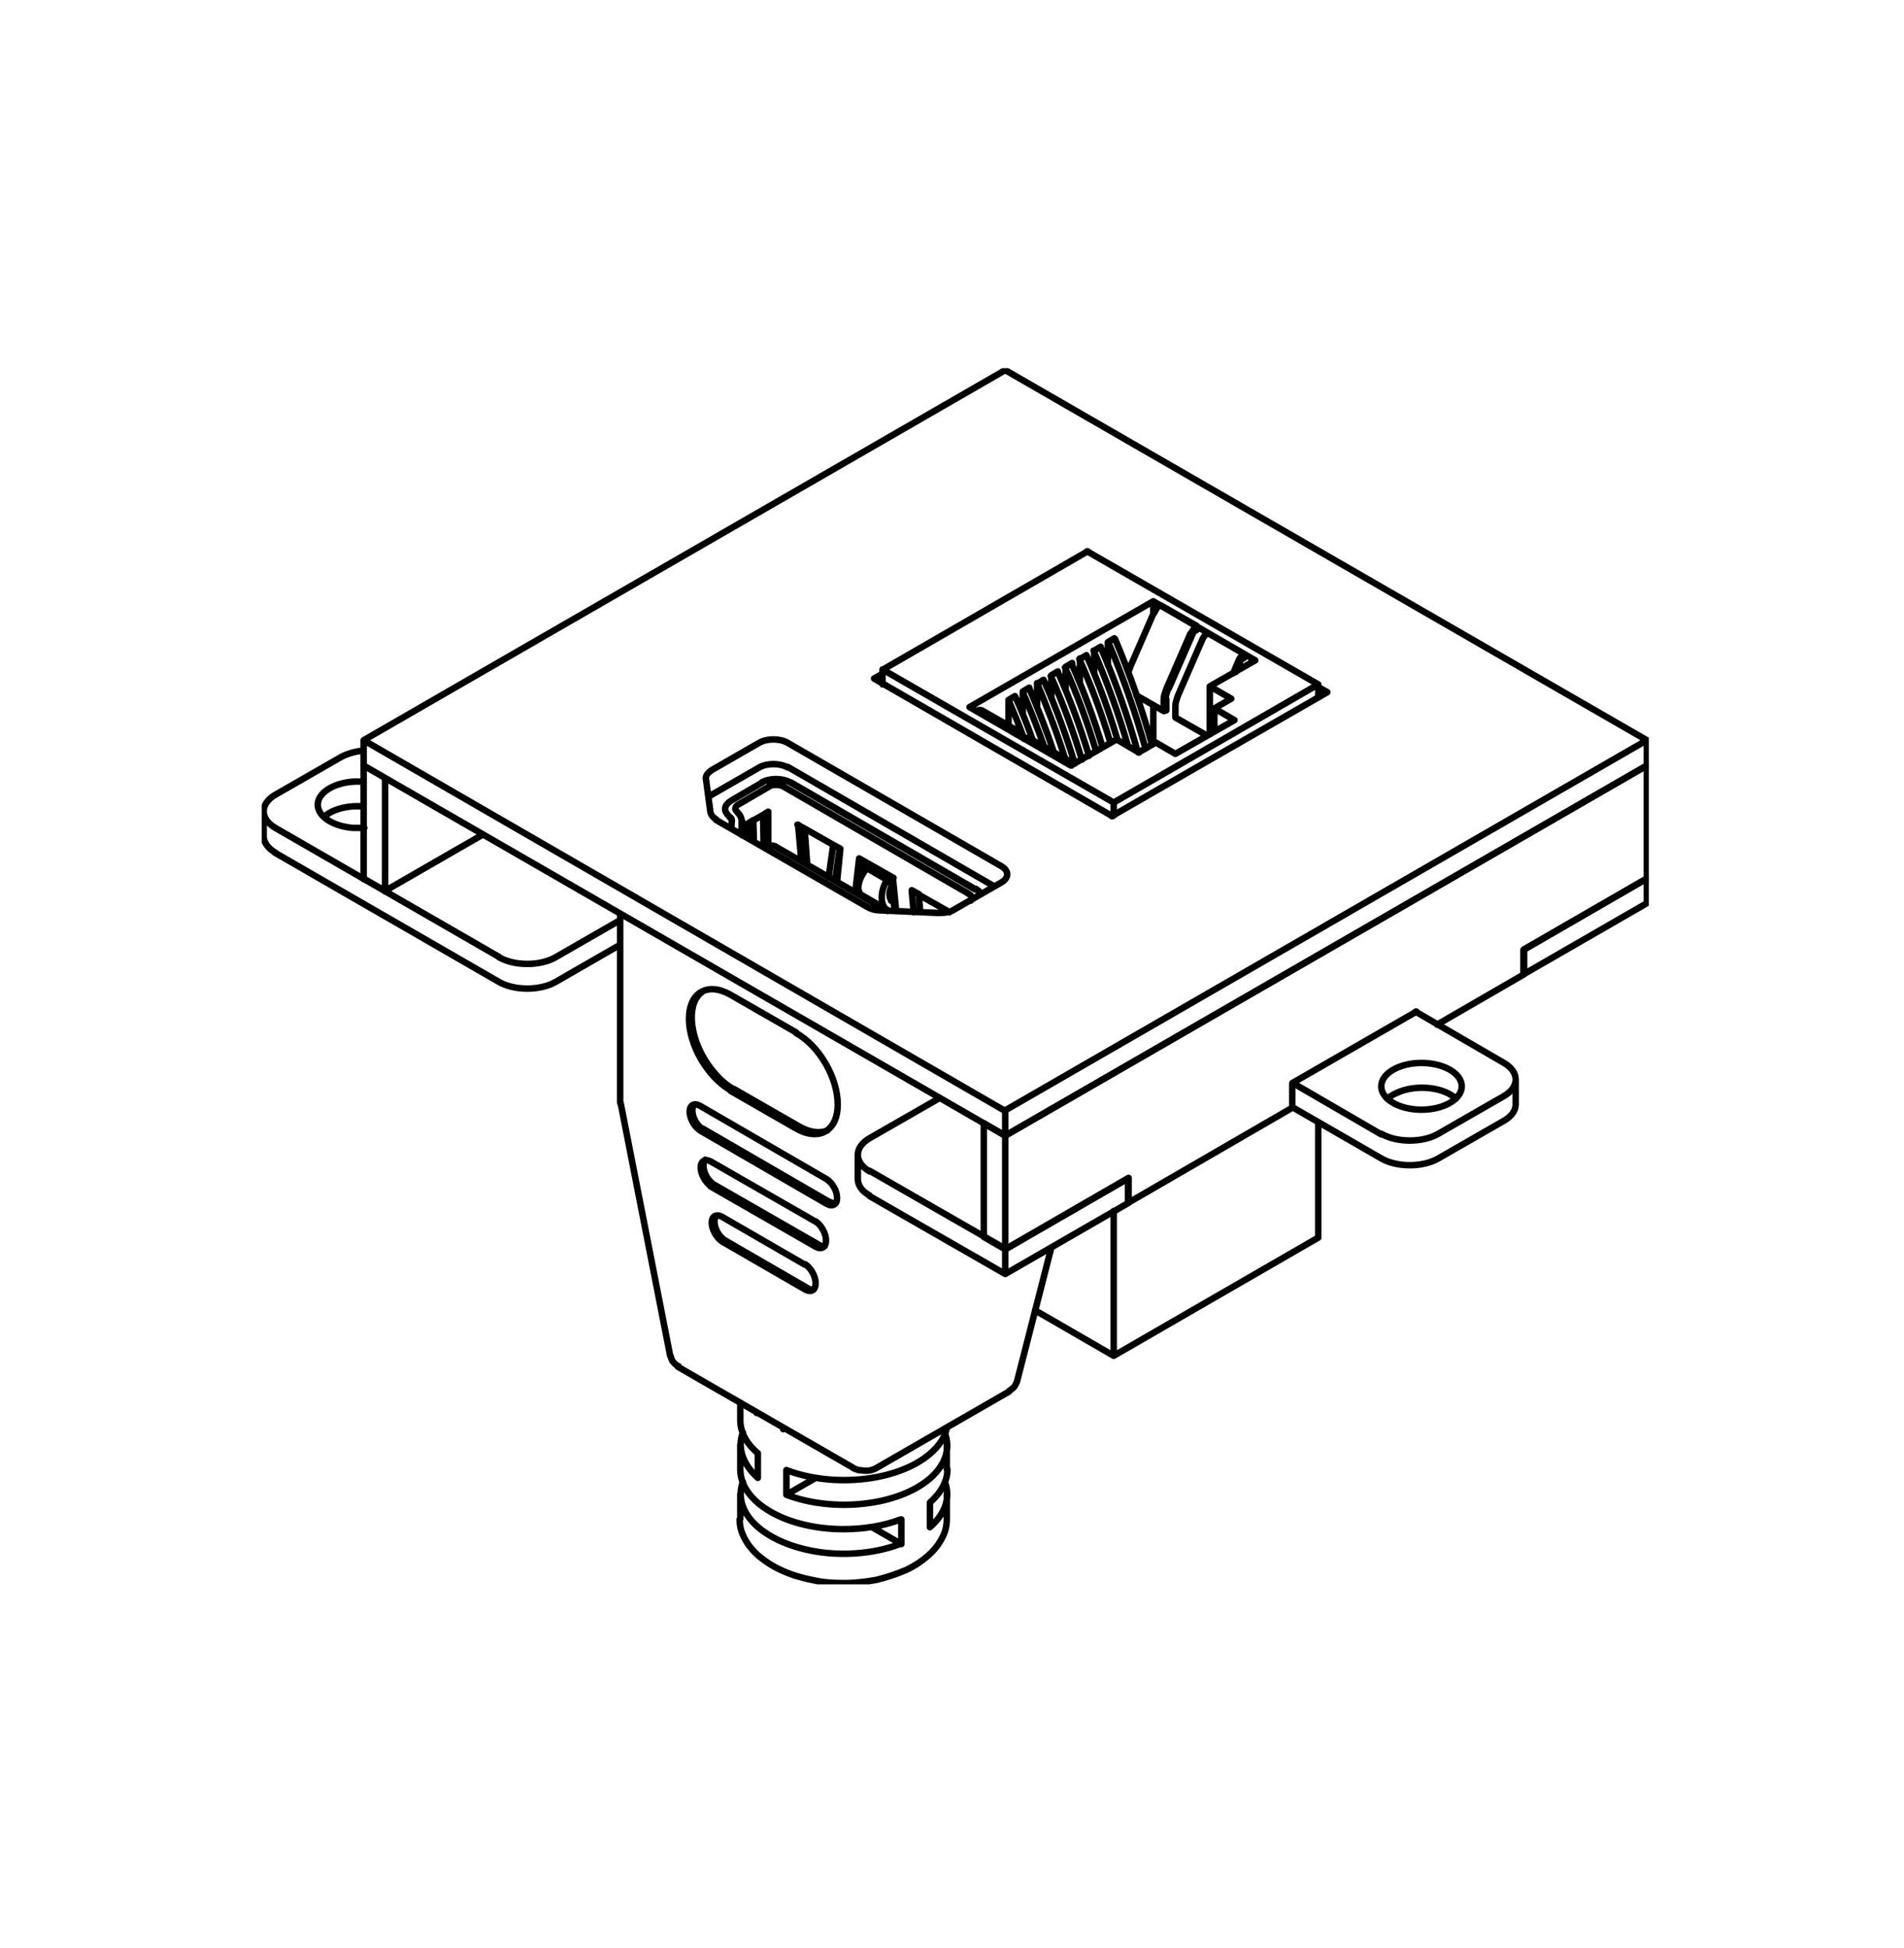 <?xml version="1.0" encoding="utf-8"?>
<!-- Generator: Adobe Illustrator 26.5.0, SVG Export Plug-In . SVG Version: 6.00 Build 0)  -->
<svg version="1.1" id="Vrstva_1" xmlns="http://www.w3.org/2000/svg" xmlns:xlink="http://www.w3.org/1999/xlink" x="0px" y="0px"
	 viewBox="0 0 293.2 300" style="enable-background:new 0 0 293.2 300;" xml:space="preserve">
<style type="text/css">
	
		.st0{clip-path:url(#SVGID_00000057847512686531078970000007125224890338915996_);fill:none;stroke:#000000;stroke-linecap:round;stroke-linejoin:round;stroke-miterlimit:10;}
</style>
<g>
	<defs>
		<rect id="SVGID_1_" x="40.3" y="56.7" width="213.6" height="187.3"/>
	</defs>
	<clipPath id="SVGID_00000031904034454024697560000010525792381181378722_">
		<use xlink:href="#SVGID_1_"  style="overflow:visible;"/>
	</clipPath>
	
		<path style="clip-path:url(#SVGID_00000031904034454024697560000010525792381181378722_);fill:none;stroke:#000000;stroke-linecap:round;stroke-linejoin:round;stroke-miterlimit:10;" d="
		M56,117.9v17.5 M56,117.9l3.3,1.9 M59.3,119.8v17.5 M56,135.3l3.3,1.9 M59.3,137.2l15.1-8.7 M132.1,177.8v3.8 M233.4,166.3v3.8
		 M40.6,125v3.8 M173.7,185.3l-18.9,10.9 M154.8,192.4v3.8 M154.8,196.2l-20.9-12 M76.8,151.2l-34.5-19.9 M253.6,135.3v3.8
		 M253.6,139.1L234.7,150 M234.7,146.2v3.8 M234.7,150l-0.1-0.1 M212.7,178.4l-13.7-7.9 M173.7,181.5v3.8 M56,124.2
		c-2.4-0.2-4.8,0.4-6.1,1.6 M224.2,169.2c-1.8-1.7-5.7-2.2-8.6-1.1c-0.8,0.3-1.5,0.7-2,1.1 M76.8,151.2c2.4,1.4,6.4,1.4,8.8,0
		 M132.1,181.6c0,1,0.7,1.9,1.8,2.5 M95.5,145.5l-9.9,5.7 M231.6,172.6c1.2-0.7,1.8-1.6,1.8-2.5 M231.6,172.6l-10.1,5.8
		 M212.7,178.4c2.4,1.4,6.4,1.4,8.8,0 M40.6,128.8c0,0.9,0.7,1.9,1.8,2.5 M56,120.4c-3.4-0.3-6.5,1.1-7,3c-0.5,2,1.9,3.8,5.3,4.1
		c0.6,0,1.2,0,1.8,0 M212.7,167.3c0,2,2.8,3.6,6.2,3.6c3.4,0,6.2-1.6,6.2-3.6c0-2-2.8-3.6-6.2-3.6
		C215.5,163.7,212.7,165.3,212.7,167.3z M234.7,146.2l18.9-10.9 M231.6,163.7l-13.6-7.9 M231.6,168.8c2.4-1.4,2.4-3.7,0-5.1
		 M221.5,174.6l10.1-5.8 M212.7,174.6c2.4,1.4,6.4,1.4,8.8,0 M199.1,166.8l13.6,7.9 M154.8,192.4l18.9-10.9 M133.9,180.3l20.9,12
		 M133.9,175.3c-2.4,1.4-2.4,3.7,0,5.1 M144.7,169.1l-10.8,6.2 M85.6,147.4l9.9-5.7 M76.8,147.4c2.4,1.4,6.4,1.4,8.8,0 M42.4,127.5
		l34.5,19.9 M42.4,122.4c-2.4,1.4-2.4,3.7,0,5.1 M52.5,116.6l-10.1,5.8 M56,115.6c-1.3,0.1-2.6,0.5-3.5,1 M154.8,174.9l-98.8-57
		 M154.8,171.1L56,114 M253.6,117.9l-98.8,57 M154.8,174.9v-3.8 M253.6,114l-98.8,57 M253.6,117.9V114 M154.8,57l98.8,57 M56,117.9
		V114 M56,114l98.8-57 M154.2,135.9l-7.3,4.2 M154.2,135.9c1.2-0.7,1.2-1.8,0-2.5 M153.1,136.5l-31.8-18.4 M121.3,114.4l32.9,19
		 M121.3,118.2c-1.2-0.7-3.2-0.7-4.4,0 M121.3,114.4c-1.2-0.7-3.2-0.7-4.4,0 M116.9,118.2l-7.3,4.2 M109.6,118.6l7.3-4.2
		 M109.6,122.4c-0.2,0.1-0.4,0.3-0.5,0.4 M109.6,118.6c-0.6,0.4-1,0.9-0.9,1.4 M109.4,125.1l-0.7-5.2 M109.4,125.1
		c0.1,0.4,0.4,0.8,0.9,1.1 M133.6,139.7l-23.3-13.4 M133.6,139.7c0.5,0.3,1.2,0.5,2,0.5 M144.5,140.6l-9-0.4 M144.5,140.6
		c0.9,0,1.8-0.1,2.4-0.5 M203,105.8l1.4,0.8 M134.6,104.5l1.4-0.8 M171.3,125.7l-36.7-21.2 M204.4,106.6l-33.2,19.1 M120.6,220.1
		L120.6,220.1 M156.6,212.8l5.3-20.7 M95.5,169.5c0,0.2,0,0.4,0.1,0.6 M95.5,169.5v-28.8 M103.2,208.8l-7.6-38.8 M156.6,212.8
		c-0.1,0.2-0.2,0.4-0.3,0.6c-0.1,0.2-0.3,0.4-0.5,0.5c-0.1,0.1-0.2,0.2-0.4,0.3 M135.1,226l20.3-11.7 M135.1,226
		c-0.3,0.2-0.6,0.3-0.9,0.4c-0.3,0.1-0.7,0.1-1,0.1c-0.3,0-0.7-0.1-1-0.1c-0.3-0.1-0.6-0.2-0.8-0.3 M104.4,210.4
		c-0.3-0.2-0.5-0.4-0.7-0.6c-0.2-0.2-0.3-0.5-0.4-0.8c0,0,0-0.1,0-0.1 M145.8,233.9c0,1-0.2,2-0.7,2.9c-0.5,1-1.2,1.9-2.1,2.7
		c-1,0.9-2.2,1.7-3.5,2.3c-1.4,0.6-2.9,1.1-4.5,1.5c-1.6,0.3-3.3,0.5-5,0.5c-1.7,0-3.4-0.1-5-0.5c-1.6-0.3-3.2-0.8-4.5-1.4
		c-1.4-0.6-2.6-1.4-3.7-2.3c-1-0.9-1.8-1.9-2.3-3c-0.4-0.8-0.6-1.7-0.6-2.6 M114,230.1v3.8 M114,222.5v3.8 M114,216v2.8
		 M145.8,230.1v3.8 M145.8,222.5v3.8 M131.3,226l-26.9-15.5 M112.6,123.3c-1,0.6-1.2,1.4-0.6,2.1 M112.5,126l-0.5-0.6 M112.7,126.4
		c0-0.2,0-0.3-0.2-0.5 M112.6,127.6l0.1-1.2 M151.1,137.7c-0.1-0.3-0.4-0.5-0.8-0.8 M121.7,120.5l28.5,16.5 M121.7,120.5
		c-1.2-0.7-3.2-0.7-4.4,0 M112.6,123.3l4.8-2.8 M135.1,226C135.1,226,135.1,226,135.1,226 M104.5,210.4L104.5,210.4 M138.8,234v3.8
		 M114,226.3c0,5.1,7.1,9.2,15.9,9.2c3.1,0,6.2-0.5,8.8-1.5 M138.8,237.8l-4.5-2.6 M114.4,228.2c-1.8,5,3.7,9.8,12.3,10.9
		c4.2,0.5,8.6,0,12.1-1.4 M143.2,235.2v-3.8 M143.2,235.2c2.4-2.1,3.2-4.6,2.3-7 M143.2,231.4c1.7-1.5,2.7-3.3,2.7-5.1 M116.5,217.6
		L116.5,217.6 M114.4,220.6c-0.9,2.4,0,4.9,2.3,7 M116.7,223.8v3.8 M114,218.7c0,1.8,0.9,3.6,2.7,5.1 M121.1,226.4
		c7.3,2.8,17.2,1.7,22.1-2.5c1.4-1.2,2.3-2.5,2.6-4 M121.1,230.2v-3.8 M121.1,230.2l4.5-2.6 M121.1,230.2c7.3,2.8,17.2,1.7,22.1-2.5
		c2.4-2.1,3.2-4.6,2.3-7 M112.5,153.2l10.1,5.8 M108.2,152.7c-2.4,1.6-2.2,6.4,0.4,10.6c1.2,1.9,2.7,3.5,4.3,4.4 M112.5,153.2
		c-3.5-2-6.4-0.4-6.4,3.7c0,4.1,2.9,9,6.4,11 M113,167.7l10.1,5.8 M122.6,173.8l-10.1-5.8 M123.1,173.5c1.6,0.9,3.1,1.1,4.3,0.6
		 M122.6,173.8c3.5,2,6.4,0.4,6.4-3.7c0-4.1-2.8-9-6.4-11 M109.5,178.9l16.2,9.3 M108.6,178.6c-0.5,0.6-0.3,1.9,0.4,2.9
		c0.3,0.4,0.6,0.7,0.9,0.9 M109.5,178.9c-0.9-0.5-1.6-0.1-1.6,0.9s0.7,2.3,1.6,2.9 M109.9,182.4l16.2,9.3 M125.6,192l-16.2-9.3
		 M126.1,191.7c0.3,0.2,0.7,0.3,0.9,0.2 M125.6,192c0.9,0.5,1.6,0.1,1.6-1c0-1-0.7-2.3-1.6-2.9 M111.2,187.4l12.8,7.4 M110.3,187.2
		c-0.5,0.6-0.3,1.9,0.4,2.9c0.3,0.4,0.6,0.7,0.9,0.9 M111.2,187.4c-0.9-0.5-1.6-0.1-1.6,0.9s0.7,2.3,1.6,2.9 M111.6,191l12.8,7.4
		 M124,198.6l-12.8-7.4 M124.4,198.4c0.3,0.2,0.7,0.3,0.9,0.2 M124,198.6c0.9,0.5,1.6,0.1,1.6-1c0-1-0.7-2.3-1.6-2.9 M107.8,170.3
		l19.5,11.3 M106.9,170.1c-0.5,0.6-0.3,1.9,0.4,2.9c0.3,0.4,0.6,0.7,0.9,0.9 M107.8,170.3c-0.9-0.5-1.6-0.1-1.6,0.9s0.7,2.3,1.6,2.9
		 M108.2,173.8l19.5,11.3 M127.3,185.4l-19.5-11.3 M127.8,185.1c0.3,0.2,0.7,0.3,0.9,0.2 M127.3,185.4c0.9,0.5,1.6,0.1,1.6-0.9
		c0-1.1-0.7-2.3-1.6-2.9 M114.2,126.4v2.2 M113.7,123.9l4.8-2.8 M117.4,120.5l-4.8,2.8 M112.6,123.3c-1,0.6-1.2,1.4-0.6,2.1
		 M149.5,138.7c0.3-0.3,0.2-0.8-0.3-1 M118.3,130.4V125 M115.2,126.8v2.3 M116,126.3l-0.8,0.5 M117.5,125.5l-1.4,0.8 M116,126.3
		l0.1,3.3 M117.5,125.5l0.1,4.9 M118.3,125l-0.8,0.5 M114.1,128.5l0.2-2 M114.2,126.4c0-0.3-0.1-0.6-0.3-0.9 M113.9,125.5l-0.5-0.6
		 M113.7,123.9c-0.5,0.3-0.6,0.7-0.3,1 M120.6,121.1c-0.6-0.3-1.6-0.3-2.2,0 M141.7,140.5l-0.2-2.8 M145.9,140.3l0,0.2 M129.3,130.7
		l-0.7,4.9 M127.6,135.1l0.7-4.9 M123.9,127.6l0.4,5.5 M151.1,137.7c-0.1-0.3-0.4-0.5-0.8-0.8 M121.7,120.5c-1.2-0.7-3.2-0.7-4.4,0
		 M150.3,137l-28.5-16.5 M132.6,137.9l0-0.1 M132.6,137.8l4,2.3 M133.5,133.7c-1.2,1.4-1.7,3.2-1,4c0,0,0.1,0.1,0.1,0.1
		 M136.6,135.5l-3.1-1.8 M137.6,138.9l-0.4-0.2 M137.4,136.3c-0.5,0.8-0.6,1.9-0.1,2.4c0.1,0.1,0.2,0.2,0.4,0.2 M137.8,140.3
		l-0.2-1.4 M136.6,140.1l0,0.1 M136.6,135.5c-1,1.6-1.1,3.6-0.2,4.5c0.1,0.1,0.1,0.1,0.2,0.2 M137.4,136.3l-0.7-0.8 M128.3,130.1
		l1.1,0.6 M128.3,130.1l-4.4-2.5 M123.9,127.6l-1.1-0.6 M123.4,132.6l-0.5-5.6 M129.4,130.8l-0.5,5 M137.5,135.2l0.5,5.1
		 M145.9,140.3l0.3,0.2 M141.5,137.8l4.4,2.5 M140.4,137.1l1.1,0.6 M140.7,140.5l-0.3-3.3 M120.6,121.1l28.5,16.5 M132.3,132.2
		l5.3,3 M133.2,132.7l-0.2,1.7 M131.7,137.4l0.6-5.2 M112.7,126.4l-0.1,1.2 M112.7,126.4c0-0.2,0-0.3-0.2-0.5 M112,125.4l0.5,0.6
		 M119.3,130.3l17.4,10 M119.3,130.3c-0.2-0.1-0.6-0.1-0.9,0 M118,130.5l0.5-0.3 M118,130.5c0,0-0.1,0.1-0.1,0.1"/>
	
		<path style="clip-path:url(#SVGID_00000031904034454024697560000010525792381181378722_);fill:none;stroke:#000000;stroke-linecap:round;stroke-linejoin:round;stroke-miterlimit:10;" d="
		M151.2,109.4l5.6,3.2 M158.5,113.7l5.6,3.2 M203,190.6l-31.5,18.2 M171.5,186.5v22.3 M171.5,123.6v2 M171.5,208.8l-12.1-7
		 M135.9,103.1v2.3 M203,107.4v-2 M203,190.6v-17.7 M135.9,103.1l35.6,20.5 M167.5,84.9l-31.5,18.2 M203,105.4l-35.6-20.5
		 M171.5,123.6l31.5-18.2 M177.6,92.6l15.7,9.1 M193.3,101.7l-7,4 M186.3,105.7v7.4 M186.3,105.7l3.3,1.9 M189.6,107.6l-2.6,1.5
		 M187,109.1v3.5 M187,109.1l3.1,1.8 M149.3,108.9l28.3-16.3 M177.6,94.6v-2 M177.6,114.6v-6 M164.9,117.9l-15.6-9 M171.9,113.9
		l-7,4 M175.4,115.9l-3.4-2 M177.9,114.4l-2.6,1.5 M181,116.1l-3.1-1.8 M190.1,110.9l-9.1,5.2 M164.1,102.7l1-0.6 M169.8,115.1
		c-1.3-4.3-2.9-8.7-4.8-12.9 M164.1,106.2v-3.5 M168.8,115.7c-1.3-4.3-2.9-8.7-4.8-12.9 M170.6,98.9l1-0.6 M177.4,114.7
		c-1.5-5.4-3.4-10.9-5.7-16.3 M170.6,102.4v-3.5 M176.4,115.3c-1.5-5.4-3.4-10.9-5.7-16.3 M168.5,100.2l1-0.6 M175.2,115.8
		c-1.5-5.4-3.4-10.8-5.7-16.1 M168.5,103.7v-3.5 M173.7,114.9c-1.4-4.9-3.2-9.8-5.3-14.7 M166.3,101.5l1-0.6 M172.1,114
		c-1.3-4.4-2.9-8.8-4.8-13.1 M166.3,104.9v-3.5 M171,114.4c-1.3-4.3-2.9-8.7-4.8-12.9 M161.9,104l1-0.6 M167.7,116.4
		c-1.3-4.3-2.9-8.7-4.8-12.9 M161.9,107.5V104 M166.6,117c-1.3-4.3-2.9-8.7-4.8-12.9 M159.7,105.3l1-0.6 M165.5,117.6
		c-1.3-4.3-2.9-8.7-4.8-12.9 M159.7,108.7v-3.5 M164,116.8c-1.2-3.9-2.7-7.7-4.3-11.6 M157.5,106.5l1-0.6 M162.3,115.9
		c-1.1-3.3-2.4-6.6-3.8-9.9 M157.5,110v-3.5 M160.8,115c-1-2.8-2.1-5.6-3.3-8.4 M155.3,107.8l1-0.6 M159,113.9
		c-0.8-2.3-1.7-4.5-2.7-6.7 M155.3,111.8v-4 M157.6,113.5c-0.7-1.9-1.5-3.8-2.3-5.7 M184.3,96.5V97 M179.2,109.5v-1.8 M179.6,106.1
		c-0.2,0.6-0.4,1.1-0.4,1.6 M179.6,106.1l3.7-8.5 M184.3,96.5c-0.4,0.2-0.7,0.6-0.9,1.1 M178.7,93.2l5.6,3.2 M184.3,97l-0.5,0.3
		 M183.8,97.3l-3.8,8.7 M179.9,106c-0.2,0.6-0.4,1.1-0.4,1.6 M179.6,107.7v1.7 M179.6,109.3l-0.3,0.2 M179.2,109.5l-4.2-2.4
		 M178.7,93.2c-0.4,0.2-0.7,0.6-0.9,1.1 M177.7,94.3l-3.7,8.5 M174,102.9c-0.1,0.2-0.2,0.4-0.2,0.6 M191.6,100.7v0.6 M189.9,103.7
		l0.8-1.9 M191.6,100.7c-0.4,0.2-0.7,0.6-0.9,1.1 M186,97.5l5.6,3.2 M191.6,101.3l-0.5,0.3 M191.1,101.6l-0.8,1.9 M185.9,113.3
		l-4.9-2.8 M186,97.5c-0.4,0.2-0.7,0.6-0.9,1.1 M185.1,98.6l-3.7,8.5 M181.4,107.1c-0.2,0.6-0.4,1.1-0.4,1.6 M181,108.7v1.8
		 M157.8,113.8l-0.8-1 M156.9,112.8c-0.2-0.2-0.6-0.2-0.9,0 M156.5,113.1L156.5,113.1 M156.5,113l0.1,0.1 M151.2,109.4
		c-0.2-0.1-0.5-0.1-0.8,0.1 M165,117.9l-0.7-0.8 M164.3,117c-0.2-0.2-0.6-0.2-0.9,0 M163.9,117.3L163.9,117.3 M163.9,117.3l0.1,0.1
		 M158.5,113.7c-0.2-0.1-0.5-0.1-0.8,0.1 M173.8,185.2l-0.1-0.1 M234.6,146.3v3.8 M234.6,150.1l-13.3,7.7 M218.1,155.9v-0.1
		 M199,166.8v3.8 M199,170.6l-25.2,14.6 M173.8,185.2v-3.8 M154.8,174.9l98.8-57 M253.6,117.9v17.5 M218.1,155.8l-19.1,11
		 M154.8,174.9l-3.3-1.9 M154.8,192.4v-17.5 M151.5,190.5V173 M253.6,135.3l-19,11 M154.8,192.4l-3.3-1.9 M173.8,181.4l-19,11"/>
</g>
</svg>
